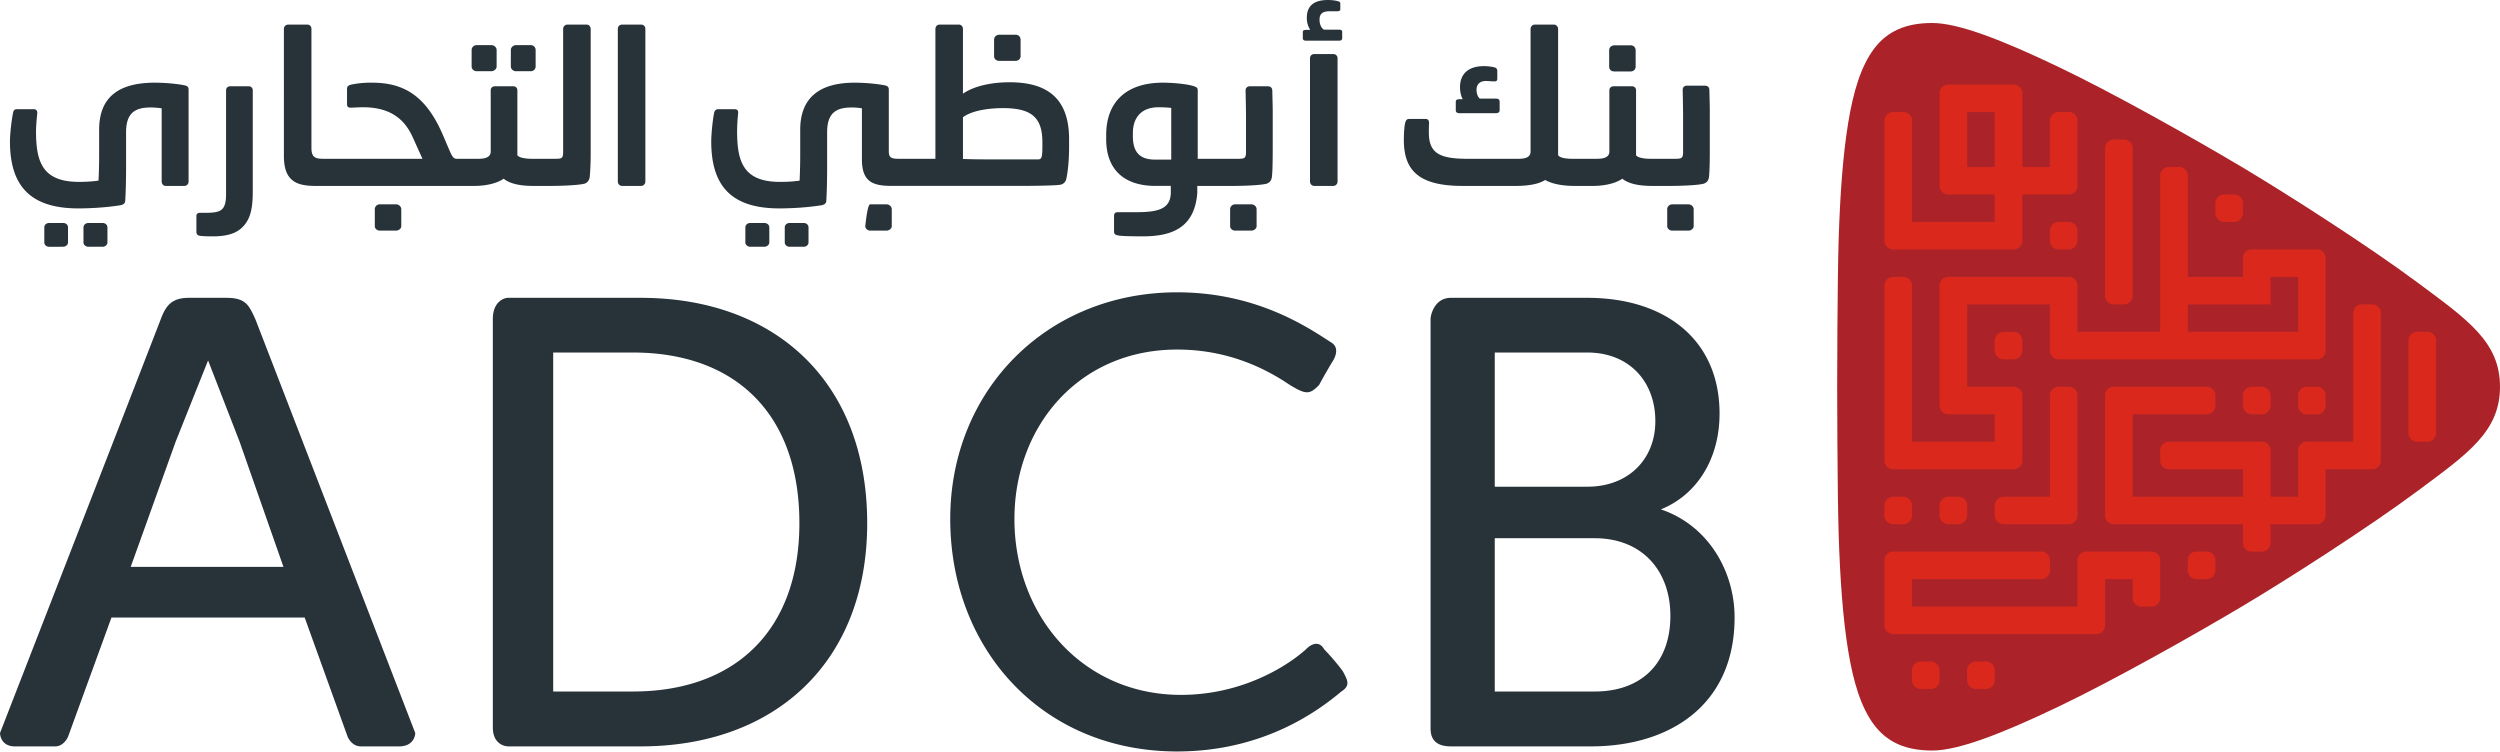 <svg width="123" height="37" viewBox="0 0 123 37" xmlns="http://www.w3.org/2000/svg">
    <g fill-rule="nonzero" fill="none">
        <path d="M123 19.029c0-2.215-1.602-3.3-4.023-5.103-2.36-1.758-6.377-4.344-8.768-5.763-2.391-1.419-6.278-3.606-8.965-4.887-2.706-1.29-4.87-2.145-6.179-2.145-1.306 0-2.215.41-2.858 1.263-.642.851-1.025 2.1-1.28 3.678-.258 1.578-.393 3.487-.464 5.666-.069 2.18-.074 7.29-.074 7.29s.005 5.111.074 7.29c.07 2.18.206 4.09.463 5.667.256 1.579.639 2.827 1.28 3.678.644.853 1.553 1.263 2.86 1.263 1.308 0 3.472-.855 6.178-2.145 2.687-1.281 6.574-3.468 8.965-4.887 2.391-1.419 6.408-4.005 8.768-5.762 2.42-1.804 4.023-2.888 4.023-5.103" fill="#AB2328"/>
        <path d="M94.989 32.547c.242 0 .439.196.439.436v.48c0 .24-.197.436-.44.436h-.478a.438.438 0 0 1-.439-.436v-.48c0-.24.197-.436.439-.436h.479zm2.715 0c.242 0 .437.196.437.436v.48c0 .24-.195.436-.437.436h-.481a.44.44 0 0 1-.44-.436v-.48c0-.24.2-.436.44-.436h.481zm2.725-5.407c.233 0 .426.192.426.428v.497a.428.428 0 0 1-.426.426h-6.358v1.353h8.14v-2.278c0-.234.19-.426.425-.426h3.22c.236 0 .427.192.427.426v1.853a.426.426 0 0 1-.426.425h-.508a.422.422 0 0 1-.42-.425v-.927h-1.36v2.279a.426.426 0 0 1-.428.424h-9.998a.43.43 0 0 1-.43-.424v-3.207c0-.234.191-.424.424-.424h7.292zm8.14 0c.236 0 .429.192.429.426v.5a.428.428 0 0 1-.43.425h-.5a.427.427 0 0 1-.427-.426v-.5c0-.233.19-.425.427-.425h.5zm8.142-12.164c.236 0 .428.19.428.425v7.258a.428.428 0 0 1-.428.427h-2.288v2.272a.434.434 0 0 1-.429.431h-2.284v.926a.427.427 0 0 1-.426.425h-.503a.427.427 0 0 1-.427-.425v-.926h-6.358a.431.431 0 0 1-.427-.427v-5.906c0-.235.193-.428.427-.428h4.573a.43.43 0 0 1 .429.428v.5a.43.43 0 0 1-.43.426h-3.64v4.056h5.426v-1.352h-3.645a.427.427 0 0 1-.426-.427v-.5c0-.235.192-.427.426-.427h4.575c.234 0 .426.192.426.426v2.28h1.357v-2.28c0-.231.193-.424.428-.424h2.287V15.4c0-.234.193-.425.427-.425h.502zm-14.927 4.053c.238 0 .427.191.427.427v5.906c0 .234-.19.428-.427.428H98.58a.44.44 0 0 1-.437-.439v-.477c0-.24.198-.436.437-.436h2.276v-4.982c0-.236.193-.427.427-.427h.502zm-8.152 5.41c.243 0 .438.197.438.436v.477c0 .24-.195.437-.438.437h-.479a.44.44 0 0 1-.44-.437v-.477a.44.44 0 0 1 .44-.436h.479zm2.713-.001c.243 0 .439.195.439.435v.479c0 .24-.196.437-.44.437h-.478a.439.439 0 0 1-.438-.437v-.479c0-.24.197-.435.438-.435h.479zm10.868-16.222c.235 0 .427.192.427.426v4.982h2.714v-.928a.43.43 0 0 1 .431-.425h3.213c.236 0 .426.192.426.425v4.556c0 .233-.19.427-.426.427h-12.703a.44.44 0 0 1-.44-.436v-2.267h-4.07v4.054h2.287c.235 0 .427.192.427.426v3.203a.428.428 0 0 1-.427.427h-5.93a.429.429 0 0 1-.428-.427v-8.611c0-.236.194-.424.428-.424h.501c.236 0 .427.192.427.426l.002 7.682h4.07v-1.35h-2.287a.426.426 0 0 1-.426-.424v-5.91c0-.234.19-.424.426-.424h5.93c.235 0 .427.19.427.424v2.278h4.071V8.642c0-.234.192-.426.426-.426h.504zm12.211 8.11c.236 0 .428.191.428.427v4.555a.427.427 0 0 1-.428.425h-.501a.428.428 0 0 1-.427-.425v-4.555c0-.236.193-.427.427-.427h.501zm-8.153 2.703c.243 0 .439.197.439.438v.48a.437.437 0 0 1-.439.435h-.48a.438.438 0 0 1-.437-.435v-.48a.44.44 0 0 1 .437-.438h.48zm2.714 0c.245 0 .438.197.438.438v.478c0 .24-.193.437-.438.437h-.479a.44.44 0 0 1-.44-.437v-.478c0-.24.2-.438.44-.438h.48zm-14.924-2.701c.242 0 .438.196.438.435v.48a.438.438 0 0 1-.438.436h-.48a.44.44 0 0 1-.44-.436v-.48a.44.44 0 0 1 .44-.435h.48zm14.006-2.704h-1.357v1.352h-4.07v1.35h5.427v-2.702zM104.5 6.866c.236 0 .428.189.428.425v7.258a.429.429 0 0 1-.428.427h-.504a.429.429 0 0 1-.427-.427V7.291c0-.236.193-.425.427-.425h.504zm-2.727 4.053c.243 0 .438.198.438.438v.479c0 .24-.195.435-.438.435h-.478a.438.438 0 0 1-.44-.435v-.479a.44.44 0 0 1 .44-.438h.478zm-2.701-6.757c.234 0 .427.189.427.423v3.632h1.356V5.94c0-.236.193-.428.427-.428h.503c.237 0 .427.192.427.428v3.205c0 .231-.19.422-.427.422H99.5v2.277a.428.428 0 0 1-.427.427h-5.93a.43.43 0 0 1-.428-.427V5.94c0-.236.192-.426.427-.426h.503c.236 0 .428.19.428.426v4.979h4.07V9.567h-2.284a.427.427 0 0 1-.429-.422V4.587c0-.234.189-.425.424-.425h3.219zm10.843 5.405a.44.44 0 0 1 .44.439v.478c0 .24-.198.435-.44.435h-.48a.437.437 0 0 1-.437-.435v-.478a.44.44 0 0 1 .437-.439h.48zM98.142 5.514h-1.357l-.001 2.703h1.358V5.514z" fill="#DA291C"/>
        <path d="M42.811 10.054h.803c.136 0 .261.104.261.24v.835c0 .114-.125.218-.26.218h-.804c-.125 0-.239-.104-.239-.218.076-.717.156-1.075.24-1.075zM11.143 14.653c.96 0 1.106.376 1.418 1.043.208.532 7.87 20.37 7.87 20.37s0 .656-.803.656h-1.875c-.459 0-.647-.469-.647-.469l-2.116-5.871H5.484l-2.138 5.871s-.198.47-.635.47H.74c-.74 0-.74-.658-.74-.658l3.521-9.056.289-.743a5848.892 5848.892 0 0 0 4.103-10.57c.25-.667.541-1.043 1.386-1.043zm-.905 3.078L8.64 21.736l-2.209 6.153h7.515l-2.156-6.153-1.553-4.005zM78.097 14.653c3.805 0 6.505 2.034 6.505 5.695 0 2.221-1.105 3.994-2.888 4.714 2.304.772 3.628 3.014 3.628 5.32 0 4.286-3.159 6.34-7.068 6.34h-6.89c-1 0-1-.657-1-.937V15.696c0-.187.186-1.043 1-1.043zm.365 11.828h-4.92v7.541h4.92c2.325 0 3.721-1.42 3.721-3.724 0-2.222-1.396-3.817-3.72-3.817zm-.365-9.137h-4.555v6.602h4.555c2.043 0 3.346-1.377 3.346-3.222 0-1.971-1.303-3.38-3.346-3.38zM64.254 31.946c-.939.845-3.159 2.242-6.15 2.242-4.847 0-8.194-3.89-8.194-8.655 0-4.548 3.158-8.335 8.006-8.335 2.596 0 4.451 1.002 5.546 1.743.792.479.97.479 1.438 0 .25-.47.636-1.117.636-1.117s.459-.626 0-.949c-1.104-.71-3.648-2.493-7.62-2.493-6.421 0-11.164 4.83-11.164 11.15 0 6.414 4.534 11.44 11.164 11.44 4.285 0 6.984-2.033 8.079-2.95.479-.303.281-.585.093-.96-.093-.156-.552-.72-.938-1.116-.25-.448-.646-.26-.896 0zM31.523 14.653c6.587 0 11.143 4.1 11.143 11.088 0 6.862-4.556 10.981-11.143 10.981h-6.529c-.044 0-.747-.03-.747-.937V15.696c0-.854.552-1.043.75-1.043h6.526zm-.386 2.691h-3.92v16.678h3.92c5.034 0 8.193-3.005 8.193-8.281 0-5.393-3.159-8.397-8.193-8.397zM5.056 10.972c.115 0 .23.083.23.22v.74c0 .114-.115.209-.23.209h-.709c-.125 0-.24-.095-.24-.209v-.74c0-.137.115-.22.24-.22h.71zM3.106 10.972c.136 0 .24.083.24.22v.74c0 .114-.115.209-.24.209H2.42c-.135 0-.24-.095-.24-.209v-.74c0-.137.105-.22.24-.22h.687zM39.55 10.972c.114 0 .229.083.229.22v.74c0 .114-.115.209-.23.209h-.709c-.115 0-.23-.095-.23-.209v-.74c0-.137.115-.22.23-.22h.71zM37.61 10.972c.125 0 .24.083.24.22v.74c0 .114-.126.209-.24.209h-.698c-.125 0-.24-.095-.24-.209v-.74c0-.137.115-.22.24-.22h.698zM12.238 4.245c.115 0 .198.083.198.198v4.944c0 .531-.031 1.021-.24 1.429-.322.593-.855.813-1.73.813-.114 0-.48 0-.656-.032-.094-.02-.147-.083-.147-.197v-.772c0-.105.063-.157.178-.157h.218c.782 0 1.064-.073 1.064-.928v-5.1c0-.115.083-.198.208-.198h.907zM57.218 4.068c.532 0 1.24.073 1.532.177.136.052.178.083.178.198v3.37h1.959c.333 0 .417-.011.417-.345V5.84c0-.427-.012-.897-.021-1.397 0-.115.084-.198.21-.198h.874c.156 0 .219.083.229.198.01.448.022.772.022 1.075v1.648c-.001.726-.005 1.231-.043 1.563-.031.136-.073.23-.24.304-.282.08-1.068.112-1.629.114h-1.8V9.5c-.135 1.71-1.25 2.128-2.678 2.128h-.109c-.322-.001-1.004-.006-1.142-.053-.136-.03-.166-.083-.166-.197v-.761c0-.116.061-.178.186-.178h.95c1.083 0 1.656-.188 1.656-.98v-.313h-.761c-1.511 0-2.418-.783-2.418-2.295v-.208c0-1.638 1-2.576 2.794-2.576zm-.23 1.21c-.791 0-1.251.469-1.251 1.272v.136c0 .792.324 1.167 1.105 1.167h.783V5.309a6.088 6.088 0 0 0-.637-.032zM83.069 10.054c.135 0 .26.104.26.24v.835c0 .114-.125.218-.26.218h-.802c-.125 0-.24-.104-.24-.218v-.835c0-.136.115-.24.24-.24h.802zM19.483 10.054c.135 0 .26.104.26.24v.835c0 .114-.125.218-.26.218h-.803c-.125 0-.24-.104-.24-.218v-.835c0-.136.115-.24.24-.24h.803zM61.565 10.054c.136 0 .26.104.26.24v.835c0 .114-.124.218-.26.218h-.803c-.125 0-.24-.104-.24-.218v-.835c0-.136.115-.24.24-.24h.803zM47.179 1.21c.115 0 .198.094.198.219v3.18c.73-.5 1.804-.562 2.294-.562 1.782 0 2.928.73 2.928 2.795v.427c0 .46-.041 1.106-.135 1.523a.367.367 0 0 1-.333.302c-.178.024-.605.037-1.072.045l-.353.004-.674.003h-6.168c-.959 0-1.458-.228-1.458-1.313V5.33a2.873 2.873 0 0 0-.512-.042c-.792 0-1.199.302-1.199 1.22V8.23c0 .5-.01 1.147-.04 1.638 0 .124-.075.197-.23.229-.584.093-1.325.156-2.085.156-2.387 0-3.347-1.137-3.347-3.295 0-.303.053-.93.136-1.377.02-.136.094-.208.209-.208h.802c.136 0 .188.062.177.197a9.461 9.461 0 0 0-.052.845c0 1.45.24 2.534 2.106 2.534.376 0 .678-.02.97-.062.026-.599.03-.922.03-1.357V6.384c0-1.586.96-2.316 2.679-2.316.553 0 1.136.062 1.502.135.115.032.177.073.177.209v3.035c0 .302.115.365.48.365h1.813V1.43c0-.125.084-.219.209-.219h.948zm2.148 4.11c-.47 0-1.428.062-1.95.448v2.054c.323.011.72.02 1.252.02h2.449c.177 0 .208-.113.208-.687v-.157c0-1.272-.593-1.679-1.96-1.679zM7.62 4.068c.49 0 1.095.052 1.481.135.114.032.177.073.177.209v4.515c0 .125-.083.22-.209.22h-.917c-.115 0-.198-.095-.198-.22V5.33a3.699 3.699 0 0 0-.553-.042c-.792 0-1.198.302-1.198 1.22V8.23c0 .5-.01 1.147-.042 1.638 0 .124-.074.197-.23.229-.583.093-1.334.156-2.084.156C1.46 10.252.49 9.115.49 6.957c0-.313.062-.93.146-1.377.032-.157.063-.208.22-.208h.802c.114 0 .177.062.177.197a9.877 9.877 0 0 0-.063.845c0 1.45.24 2.534 2.106 2.534.375 0 .678-.02.97-.062.028-.624.03-.948.03-1.412v-1.09c0-1.597.949-2.316 2.742-2.316zM65.598 2.66c.126 0 .21.093.21.208v6.06c0 .114-.084.219-.21.219h-.938c-.125 0-.208-.105-.208-.22V2.868c0-.115.083-.208.208-.208h.938zM31.543 1.21c.126 0 .209.094.209.209v7.508c0 .115-.083.22-.209.22h-.938c-.125 0-.208-.105-.208-.22V1.42c0-.115.083-.209.208-.209h.938zM82.808 7.468V5.809c0-.427-.01-.897-.02-1.397 0-.115.083-.198.208-.198h.876c.156 0 .219.083.229.198.01.449.021.772.021 1.074v1.749c0 .69-.006 1.173-.042 1.494-.03.136-.072.23-.24.304-.282.08-1.069.112-1.628.114h-.915c-.532 0-1.115-.063-1.48-.355-.385.271-.99.355-1.438.355h-.918c-.417 0-1.022-.053-1.438-.292-.375.239-.97.292-1.44.292h-2.626c-2.23 0-2.888-.824-2.888-2.274 0-.135.011-.605.063-.813.042-.157.084-.209.219-.209h.782c.114 0 .177.063.177.198-.009.138-.01.342-.01.437v.032c0 1.002.5 1.294 1.886 1.294h2.523c.25 0 .595-.032.595-.355V1.429c0-.125.093-.219.208-.219h.937c.115 0 .21.094.21.219v6.205c.083.146.458.178.656.178h1.262c.239 0 .604-.032.604-.355V4.443c0-.115.083-.198.21-.198h.905c.115 0 .198.083.198.198v3.191c.083.146.49.178.678.178h1.22c.333 0 .416-.01.416-.344zM15.115 1.21c.135 0 .208.094.208.209V7.28c0 .469.199.532.585.532h4.877l-.49-1.085c-.406-.887-1.114-1.45-2.439-1.45-.093 0-.405.011-.562.021-.146.011-.22-.041-.22-.167V4.36c0-.105.074-.167.21-.199a4.76 4.76 0 0 1 1.02-.093c1.522 0 2.617.604 3.451 2.492.219.5.417 1.001.49 1.105.073.115.125.147.24.147h1.052c.24 0 .606-.032.606-.355V4.443c0-.115.084-.198.208-.198h.906c.115 0 .198.083.198.198v3.191c.085.146.491.178.678.178h1.168c.333 0 .406-.01.406-.344v-6.04c0-.124.094-.218.209-.218h.948c.115 0 .198.094.198.219v6.06c0 .375-.01.865-.051 1.24-.032.136-.074.23-.24.304-.294.08-1.11.112-1.672.114h-.84c-.532 0-1.116-.063-1.48-.355-.386.271-.992.355-1.439.355h-7.818c-.949 0-1.554-.25-1.554-1.47V1.418c0-.115.094-.209.219-.209h.928z" fill="#273239"/>
        <path d="M73.01 3.254c.125 0 .323.01.52.062.095.021.137.084.137.178v.375c0 .095-.042.136-.136.136-.083 0-.334-.02-.417-.02-.322 0-.469.176-.469.437 0 .219.094.385.167.429h.781c.125 0 .189.05.189.144v.428c0 .095-.064.146-.189.146h-1.782c-.125 0-.187-.051-.187-.146v-.417c0-.084.062-.125.187-.125h.156c-.083-.136-.135-.386-.135-.584 0-.677.427-1.043 1.178-1.043zM80.244 2.231c.125 0 .23.105.23.241v.813c0 .125-.105.23-.24.23h-.813c-.157 0-.25-.105-.25-.23v-.813c0-.136.114-.24.25-.24h.823zM26.113 2.22c.135 0 .24.106.24.241v.813c0 .126-.105.23-.24.23h-.73c-.126 0-.25-.104-.25-.23v-.813c0-.135.124-.24.25-.24h.73zM24.174 2.22c.136 0 .26.106.26.241v.813c0 .126-.135.23-.26.23h-.72c-.136 0-.25-.104-.25-.23v-.813c0-.135.114-.24.25-.24h.72zM49.983 1.71c.125 0 .23.105.23.24v.814c0 .125-.105.23-.24.23h-.814c-.155 0-.25-.105-.25-.23V1.95c0-.135.114-.24.25-.24h.824zM65.337 0c.115 0 .324.01.491.062.073.011.115.053.115.105v.281c0 .073-.042.105-.136.105h-.364c-.366 0-.522.114-.522.417 0 .24.094.417.219.49h.73c.115 0 .166.031.166.105v.312c0 .084-.051.125-.166.125h-1.605c-.116 0-.167-.041-.167-.125v-.302c0-.073.051-.105.167-.105h.198a1.067 1.067 0 0 1-.167-.595c0-.583.344-.875 1.041-.875z" fill="#273239"/>
    </g>
</svg>
